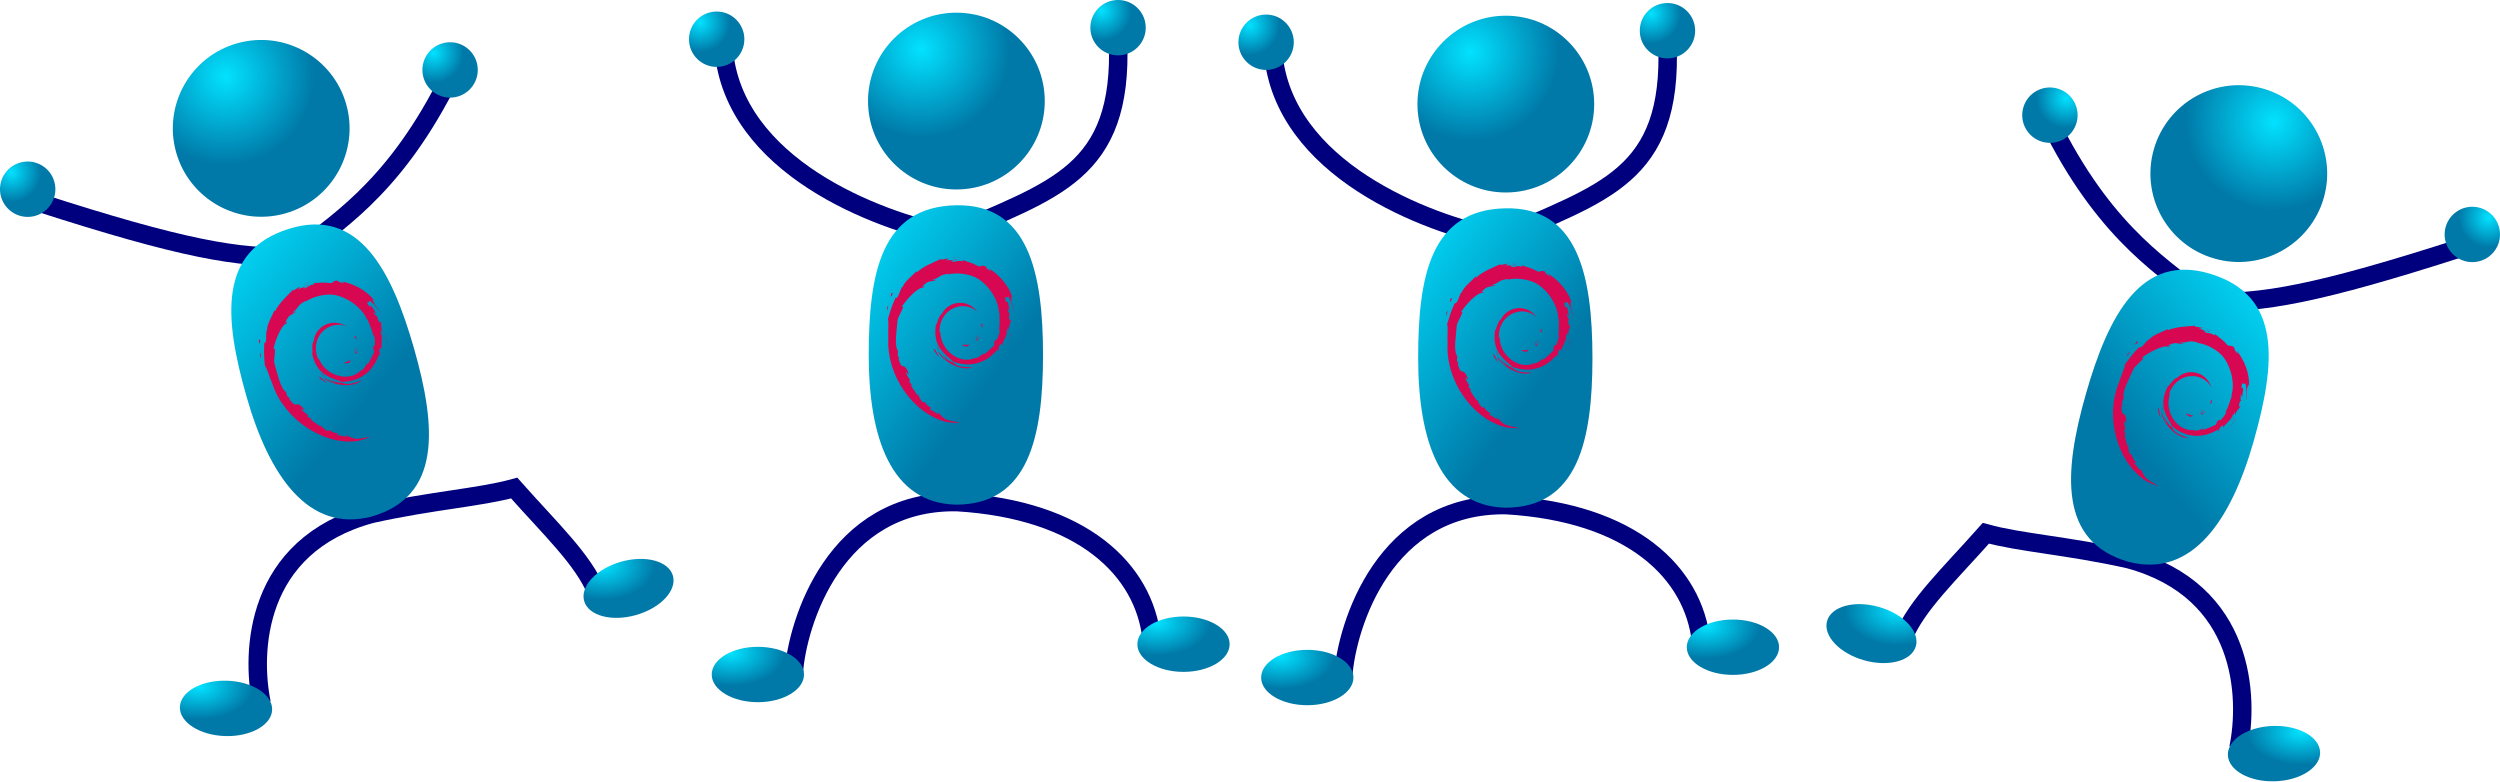 <?xml version="1.0" encoding="UTF-8" standalone="no"?>
<!-- Created with Inkscape (http://www.inkscape.org/) -->

<svg
   xmlns:i="http://ns.adobe.com/AdobeIllustrator/10.0/"
   xmlns:dc="http://purl.org/dc/elements/1.1/"
   xmlns:cc="http://creativecommons.org/ns#"
   xmlns:rdf="http://www.w3.org/1999/02/22-rdf-syntax-ns#"
   xmlns:svg="http://www.w3.org/2000/svg"
   xmlns="http://www.w3.org/2000/svg"
   xmlns:xlink="http://www.w3.org/1999/xlink"
   xmlns:sodipodi="http://sodipodi.sourceforge.net/DTD/sodipodi-0.dtd"
   xmlns:inkscape="http://www.inkscape.org/namespaces/inkscape"
   width="300"
   height="93.792"
   id="svg7161"
   version="1.1"
   inkscape:version="0.48.3.1 r9886"
   sodipodi:docname="team-mini.svg">
  <defs
     id="defs7163">
    <radialGradient
       fy="112.85"
       fx="61.872"
       r="5.659"
       cy="112.85"
       cx="61.872"
       id="radialGradient847"
       xlink:href="#linearGradient827"
       gradientTransform="scale(1.291,0.775)"
       gradientUnits="userSpaceOnUse" />
    <radialGradient
       fy="0.107"
       fx="0.176"
       r="0.626"
       cy="0.107"
       cx="0.176"
       id="radialGradient846"
       xlink:href="#linearGradient827" />
    <radialGradient
       fy="4.524"
       fx="72.429"
       r="4.021"
       cy="4.524"
       cx="72.429"
       id="radialGradient845"
       xlink:href="#linearGradient827"
       gradientUnits="userSpaceOnUse" />
    <radialGradient
       fy="9.735"
       fx="47.961"
       r="11.972"
       cy="9.735"
       cx="47.961"
       id="radialGradient844"
       xlink:href="#linearGradient827"
       gradientTransform="scale(1,1)"
       gradientUnits="userSpaceOnUse" />
    <linearGradient
       y2="47.345"
       x2="68.122"
       y1="24.827"
       x1="49.922"
       id="linearGradient833"
       xlink:href="#linearGradient827"
       gradientTransform="scale(0.763,1.311)"
       gradientUnits="userSpaceOnUse" />
    <radialGradient
       fy="0.275"
       fx="0.188"
       r="0.391"
       cy="0.275"
       cx="0.188"
       id="radialGradient830"
       xlink:href="#linearGradient827" />
    <linearGradient
       id="linearGradient827">
      <stop
         id="stop828"
         offset="0"
         style="stop-color:#02e2ff;stop-opacity:1;" />
      <stop
         id="stop829"
         offset="1"
         style="stop-color:#0079a8;stop-opacity:1;" />
    </linearGradient>
    <radialGradient
       fy="91.805"
       fx="68.377"
       r="5.768"
       cy="91.805"
       cx="68.377"
       id="radialGradient847-5"
       xlink:href="#linearGradient827-0"
       gradientTransform="scale(1.236,0.809)"
       gradientUnits="userSpaceOnUse" />
    <radialGradient
       fy="0.107"
       fx="0.176"
       r="0.626"
       cy="0.107"
       cx="0.176"
       id="radialGradient846-2"
       xlink:href="#linearGradient827-0" />
    <radialGradient
       fy="4.869"
       fx="61.66"
       r="4.022"
       cy="4.869"
       cx="61.66"
       id="radialGradient845-8"
       xlink:href="#linearGradient827-0"
       gradientUnits="userSpaceOnUse" />
    <radialGradient
       fy="8.053"
       fx="33.498"
       r="11.974"
       cy="8.053"
       cx="33.498"
       id="radialGradient844-7"
       xlink:href="#linearGradient827-0"
       gradientTransform="scale(1,1)"
       gradientUnits="userSpaceOnUse" />
    <linearGradient
       y2="48.143"
       x2="57.21"
       y1="24.342"
       x1="37.973"
       id="linearGradient833-1"
       xlink:href="#linearGradient827-0"
       gradientTransform="scale(0.819,1.222)"
       gradientUnits="userSpaceOnUse" />
    <radialGradient
       fy="0.275"
       fx="0.188"
       r="0.391"
       cy="0.275"
       cx="0.188"
       id="radialGradient830-3"
       xlink:href="#linearGradient827-0" />
    <linearGradient
       id="linearGradient827-0">
      <stop
         id="stop828-5"
         offset="0"
         style="stop-color:#02e2ff;stop-opacity:1;" />
      <stop
         id="stop829-3"
         offset="1"
         style="stop-color:#0079a8;stop-opacity:1;" />
    </linearGradient>
    <radialGradient
       inkscape:collect="always"
       xlink:href="#linearGradient827-0"
       id="radialGradient8803"
       cx="4.449"
       cy="21.025"
       fx="4.449"
       fy="21.025"
       r="4.022"
       gradientUnits="userSpaceOnUse" />
    <radialGradient
       inkscape:collect="always"
       xlink:href="#linearGradient827-0"
       id="radialGradient8805"
       cx="23.169"
       cy="117.064"
       fx="23.169"
       fy="117.064"
       r="5.66"
       gradientTransform="scale(1.29,0.775)"
       gradientUnits="userSpaceOnUse" />
    <radialGradient
       inkscape:collect="always"
       xlink:href="#linearGradient827"
       id="radialGradient8807"
       cx="18.067"
       cy="6.089"
       fx="18.067"
       fy="6.089"
       r="4.021"
       gradientUnits="userSpaceOnUse" />
    <radialGradient
       inkscape:collect="always"
       xlink:href="#linearGradient827"
       id="radialGradient8809"
       cx="17.219"
       cy="118.151"
       fx="17.219"
       fy="118.151"
       r="5.659"
       gradientTransform="scale(1.291,0.775)"
       gradientUnits="userSpaceOnUse" />
    <radialGradient
       fy="8.053"
       fx="33.498"
       r="11.974"
       cy="8.053"
       cx="33.498"
       id="radialGradient844-7-2"
       xlink:href="#linearGradient827-0-2"
       gradientTransform="scale(1,1)"
       gradientUnits="userSpaceOnUse" />
    <linearGradient
       id="linearGradient827-0-2">
      <stop
         id="stop828-5-4"
         offset="0"
         style="stop-color:#02e2ff;stop-opacity:1;" />
      <stop
         id="stop829-3-5"
         offset="1"
         style="stop-color:#0079a8;stop-opacity:1;" />
    </linearGradient>
    <linearGradient
       y2="48.143"
       x2="57.21"
       y1="24.342"
       x1="37.973"
       id="linearGradient833-1-0"
       xlink:href="#linearGradient827-0-2"
       gradientTransform="scale(0.819,1.222)"
       gradientUnits="userSpaceOnUse" />
    <linearGradient
       id="linearGradient8826">
      <stop
         id="stop8828"
         offset="0"
         style="stop-color:#02e2ff;stop-opacity:1;" />
      <stop
         id="stop8830"
         offset="1"
         style="stop-color:#0079a8;stop-opacity:1;" />
    </linearGradient>
    <radialGradient
       inkscape:collect="always"
       xlink:href="#linearGradient827-0-2"
       id="radialGradient8803-4"
       cx="4.449"
       cy="21.025"
       fx="4.449"
       fy="21.025"
       r="4.022"
       gradientUnits="userSpaceOnUse" />
    <linearGradient
       id="linearGradient8833">
      <stop
         id="stop8835"
         offset="0"
         style="stop-color:#02e2ff;stop-opacity:1;" />
      <stop
         id="stop8837"
         offset="1"
         style="stop-color:#0079a8;stop-opacity:1;" />
    </linearGradient>
    <radialGradient
       inkscape:collect="always"
       xlink:href="#linearGradient827-0-2"
       id="radialGradient8805-9"
       cx="23.169"
       cy="117.064"
       fx="23.169"
       fy="117.064"
       r="5.66"
       gradientTransform="scale(1.29,0.775)"
       gradientUnits="userSpaceOnUse" />
    <linearGradient
       id="linearGradient8840">
      <stop
         id="stop8842"
         offset="0"
         style="stop-color:#02e2ff;stop-opacity:1;" />
      <stop
         id="stop8844"
         offset="1"
         style="stop-color:#0079a8;stop-opacity:1;" />
    </linearGradient>
    <radialGradient
       fy="91.805"
       fx="68.377"
       r="5.768"
       cy="91.805"
       cx="68.377"
       id="radialGradient847-5-4"
       xlink:href="#linearGradient827-0-2"
       gradientTransform="scale(1.236,0.809)"
       gradientUnits="userSpaceOnUse" />
    <linearGradient
       id="linearGradient8847">
      <stop
         id="stop8849"
         offset="0"
         style="stop-color:#02e2ff;stop-opacity:1;" />
      <stop
         id="stop8851"
         offset="1"
         style="stop-color:#0079a8;stop-opacity:1;" />
    </linearGradient>
    <radialGradient
       fy="4.869"
       fx="61.66"
       r="4.022"
       cy="4.869"
       cx="61.66"
       id="radialGradient845-8-6"
       xlink:href="#linearGradient827-0-2"
       gradientUnits="userSpaceOnUse" />
    <linearGradient
       id="linearGradient8854">
      <stop
         id="stop8856"
         offset="0"
         style="stop-color:#02e2ff;stop-opacity:1;" />
      <stop
         id="stop8858"
         offset="1"
         style="stop-color:#0079a8;stop-opacity:1;" />
    </linearGradient>
    <radialGradient
       r="4.022"
       fy="4.869"
       fx="61.66"
       cy="4.869"
       cx="61.66"
       gradientUnits="userSpaceOnUse"
       id="radialGradient8869"
       xlink:href="#linearGradient827-0-2"
       inkscape:collect="always" />
    <radialGradient
       fy="9.735"
       fx="47.961"
       r="11.972"
       cy="9.735"
       cx="47.961"
       id="radialGradient844-0"
       xlink:href="#linearGradient827-9"
       gradientTransform="scale(1,1)"
       gradientUnits="userSpaceOnUse" />
    <linearGradient
       id="linearGradient827-9">
      <stop
         id="stop828-4"
         offset="0"
         style="stop-color:#02e2ff;stop-opacity:1;" />
      <stop
         id="stop829-6"
         offset="1"
         style="stop-color:#0079a8;stop-opacity:1;" />
    </linearGradient>
    <linearGradient
       y2="47.345"
       x2="68.122"
       y1="24.827"
       x1="49.922"
       id="linearGradient833-4"
       xlink:href="#linearGradient827-9"
       gradientTransform="scale(0.763,1.311)"
       gradientUnits="userSpaceOnUse" />
    <linearGradient
       id="linearGradient8959">
      <stop
         id="stop8961"
         offset="0"
         style="stop-color:#02e2ff;stop-opacity:1;" />
      <stop
         id="stop8963"
         offset="1"
         style="stop-color:#0079a8;stop-opacity:1;" />
    </linearGradient>
    <radialGradient
       inkscape:collect="always"
       xlink:href="#linearGradient827-9"
       id="radialGradient8807-4"
       cx="18.067"
       cy="6.089"
       fx="18.067"
       fy="6.089"
       r="4.021"
       gradientUnits="userSpaceOnUse" />
    <linearGradient
       id="linearGradient8966">
      <stop
         id="stop8968"
         offset="0"
         style="stop-color:#02e2ff;stop-opacity:1;" />
      <stop
         id="stop8970"
         offset="1"
         style="stop-color:#0079a8;stop-opacity:1;" />
    </linearGradient>
    <radialGradient
       inkscape:collect="always"
       xlink:href="#linearGradient827-9"
       id="radialGradient8809-3"
       cx="17.219"
       cy="118.151"
       fx="17.219"
       fy="118.151"
       r="5.659"
       gradientTransform="scale(1.291,0.775)"
       gradientUnits="userSpaceOnUse" />
    <linearGradient
       id="linearGradient8973">
      <stop
         id="stop8975"
         offset="0"
         style="stop-color:#02e2ff;stop-opacity:1;" />
      <stop
         id="stop8977"
         offset="1"
         style="stop-color:#0079a8;stop-opacity:1;" />
    </linearGradient>
    <radialGradient
       fy="112.85"
       fx="61.872"
       r="5.659"
       cy="112.85"
       cx="61.872"
       id="radialGradient847-9"
       xlink:href="#linearGradient827-9"
       gradientTransform="scale(1.291,0.775)"
       gradientUnits="userSpaceOnUse" />
    <linearGradient
       id="linearGradient8980">
      <stop
         id="stop8982"
         offset="0"
         style="stop-color:#02e2ff;stop-opacity:1;" />
      <stop
         id="stop8984"
         offset="1"
         style="stop-color:#0079a8;stop-opacity:1;" />
    </linearGradient>
    <radialGradient
       fy="4.524"
       fx="72.429"
       r="4.021"
       cy="4.524"
       cx="72.429"
       id="radialGradient845-82"
       xlink:href="#linearGradient827-9"
       gradientUnits="userSpaceOnUse" />
    <linearGradient
       id="linearGradient8987">
      <stop
         id="stop8989"
         offset="0"
         style="stop-color:#02e2ff;stop-opacity:1;" />
      <stop
         id="stop8991"
         offset="1"
         style="stop-color:#0079a8;stop-opacity:1;" />
    </linearGradient>
    <radialGradient
       r="4.021"
       fy="4.524"
       fx="72.429"
       cy="4.524"
       cx="72.429"
       gradientUnits="userSpaceOnUse"
       id="radialGradient9002"
       xlink:href="#linearGradient827-9"
       inkscape:collect="always" />
    <linearGradient
       id="linearGradient827-1">
      <stop
         style="stop-color:#02e2ff;stop-opacity:1;"
         offset="0"
         id="stop828-1" />
      <stop
         style="stop-color:#0079a8;stop-opacity:1;"
         offset="1"
         id="stop829-2" />
    </linearGradient>
    <radialGradient
       xlink:href="#linearGradient827-1"
       id="radialGradient830-1"
       cx="0.188"
       cy="0.275"
       r="0.391"
       fx="0.188"
       fy="0.275" />
    <linearGradient
       gradientUnits="userSpaceOnUse"
       gradientTransform="scale(0.763,1.311)"
       xlink:href="#linearGradient827-1"
       id="linearGradient833-8"
       x1="46.949"
       y1="23.726"
       x2="65.149"
       y2="46.244" />
    <radialGradient
       gradientUnits="userSpaceOnUse"
       gradientTransform="scale(1,1)"
       xlink:href="#linearGradient827-1"
       id="radialGradient844-07"
       cx="45.692"
       cy="8.292"
       r="11.972"
       fx="45.692"
       fy="8.292" />
    <radialGradient
       gradientUnits="userSpaceOnUse"
       xlink:href="#linearGradient827-1"
       id="radialGradient845-5"
       cx="65.419"
       cy="44.728"
       r="4.021"
       fx="65.419"
       fy="44.728" />
    <radialGradient
       xlink:href="#linearGradient827-1"
       id="radialGradient846-8"
       cx="0.176"
       cy="0.107"
       r="0.626"
       fx="0.176"
       fy="0.107" />
    <radialGradient
       gradientUnits="userSpaceOnUse"
       gradientTransform="scale(1.291,0.775)"
       xlink:href="#linearGradient827-1"
       id="radialGradient847-4"
       cx="54.366"
       cy="113.648"
       r="5.659"
       fx="54.366"
       fy="113.648" />
    <radialGradient
       inkscape:collect="always"
       xlink:href="#linearGradient827"
       id="radialGradient16339"
       gradientUnits="userSpaceOnUse"
       gradientTransform="scale(1,1)"
       cx="47.961"
       cy="9.735"
       fx="47.961"
       fy="9.735"
       r="11.972" />
    <linearGradient
       inkscape:collect="always"
       xlink:href="#linearGradient827"
       id="linearGradient16341"
       gradientUnits="userSpaceOnUse"
       gradientTransform="scale(0.763,1.311)"
       x1="49.922"
       y1="24.827"
       x2="68.122"
       y2="47.345" />
    <radialGradient
       inkscape:collect="always"
       xlink:href="#linearGradient827"
       id="radialGradient16343"
       gradientUnits="userSpaceOnUse"
       cx="18.067"
       cy="6.089"
       fx="18.067"
       fy="6.089"
       r="4.021" />
    <radialGradient
       inkscape:collect="always"
       xlink:href="#linearGradient827"
       id="radialGradient16345"
       gradientUnits="userSpaceOnUse"
       gradientTransform="scale(1.291,0.775)"
       cx="17.219"
       cy="118.151"
       fx="17.219"
       fy="118.151"
       r="5.659" />
    <radialGradient
       inkscape:collect="always"
       xlink:href="#linearGradient827"
       id="radialGradient16347"
       gradientUnits="userSpaceOnUse"
       gradientTransform="scale(1.291,0.775)"
       cx="61.872"
       cy="112.85"
       fx="61.872"
       fy="112.85"
       r="5.659" />
    <radialGradient
       inkscape:collect="always"
       xlink:href="#linearGradient827"
       id="radialGradient16349"
       gradientUnits="userSpaceOnUse"
       cx="72.429"
       cy="4.524"
       fx="72.429"
       fy="4.524"
       r="4.021" />
    <radialGradient
       inkscape:collect="always"
       xlink:href="#linearGradient827-0"
       id="radialGradient16351"
       gradientUnits="userSpaceOnUse"
       gradientTransform="scale(1,1)"
       cx="33.498"
       cy="8.053"
       fx="33.498"
       fy="8.053"
       r="11.974" />
    <linearGradient
       inkscape:collect="always"
       xlink:href="#linearGradient827-0"
       id="linearGradient16353"
       gradientUnits="userSpaceOnUse"
       gradientTransform="scale(0.819,1.222)"
       x1="37.973"
       y1="24.342"
       x2="57.21"
       y2="48.143" />
    <radialGradient
       inkscape:collect="always"
       xlink:href="#linearGradient827-0"
       id="radialGradient16355"
       gradientUnits="userSpaceOnUse"
       cx="4.449"
       cy="21.025"
       fx="4.449"
       fy="21.025"
       r="4.022" />
    <radialGradient
       inkscape:collect="always"
       xlink:href="#linearGradient827-0"
       id="radialGradient16357"
       gradientUnits="userSpaceOnUse"
       gradientTransform="scale(1.29,0.775)"
       cx="23.169"
       cy="117.064"
       fx="23.169"
       fy="117.064"
       r="5.66" />
    <radialGradient
       inkscape:collect="always"
       xlink:href="#linearGradient827-0"
       id="radialGradient16359"
       gradientUnits="userSpaceOnUse"
       gradientTransform="scale(1.236,0.809)"
       cx="68.377"
       cy="91.805"
       fx="68.377"
       fy="91.805"
       r="5.768" />
    <radialGradient
       inkscape:collect="always"
       xlink:href="#linearGradient827-0"
       id="radialGradient16361"
       gradientUnits="userSpaceOnUse"
       cx="61.66"
       cy="4.869"
       fx="61.66"
       fy="4.869"
       r="4.022" />
    <radialGradient
       inkscape:collect="always"
       xlink:href="#linearGradient827-0-2"
       id="radialGradient16363"
       gradientUnits="userSpaceOnUse"
       gradientTransform="scale(1,1)"
       cx="33.498"
       cy="8.053"
       fx="33.498"
       fy="8.053"
       r="11.974" />
    <linearGradient
       inkscape:collect="always"
       xlink:href="#linearGradient827-0-2"
       id="linearGradient16365"
       gradientUnits="userSpaceOnUse"
       gradientTransform="scale(0.819,1.222)"
       x1="37.973"
       y1="24.342"
       x2="57.21"
       y2="48.143" />
    <radialGradient
       inkscape:collect="always"
       xlink:href="#linearGradient827-0-2"
       id="radialGradient16367"
       gradientUnits="userSpaceOnUse"
       cx="4.449"
       cy="21.025"
       fx="4.449"
       fy="21.025"
       r="4.022" />
    <radialGradient
       inkscape:collect="always"
       xlink:href="#linearGradient827-0-2"
       id="radialGradient16369"
       gradientUnits="userSpaceOnUse"
       gradientTransform="scale(1.29,0.775)"
       cx="23.169"
       cy="117.064"
       fx="23.169"
       fy="117.064"
       r="5.66" />
    <radialGradient
       inkscape:collect="always"
       xlink:href="#linearGradient827-0-2"
       id="radialGradient16371"
       gradientUnits="userSpaceOnUse"
       gradientTransform="scale(1.236,0.809)"
       cx="68.377"
       cy="91.805"
       fx="68.377"
       fy="91.805"
       r="5.768" />
    <radialGradient
       inkscape:collect="always"
       xlink:href="#linearGradient827-0-2"
       id="radialGradient16373"
       gradientUnits="userSpaceOnUse"
       cx="61.66"
       cy="4.869"
       fx="61.66"
       fy="4.869"
       r="4.022" />
    <radialGradient
       inkscape:collect="always"
       xlink:href="#linearGradient827-9"
       id="radialGradient16375"
       gradientUnits="userSpaceOnUse"
       gradientTransform="scale(1,1)"
       cx="47.961"
       cy="9.735"
       fx="47.961"
       fy="9.735"
       r="11.972" />
    <linearGradient
       inkscape:collect="always"
       xlink:href="#linearGradient827-9"
       id="linearGradient16377"
       gradientUnits="userSpaceOnUse"
       gradientTransform="scale(0.763,1.311)"
       x1="49.922"
       y1="24.827"
       x2="68.122"
       y2="47.345" />
    <radialGradient
       inkscape:collect="always"
       xlink:href="#linearGradient827-9"
       id="radialGradient16379"
       gradientUnits="userSpaceOnUse"
       cx="18.067"
       cy="6.089"
       fx="18.067"
       fy="6.089"
       r="4.021" />
    <radialGradient
       inkscape:collect="always"
       xlink:href="#linearGradient827-9"
       id="radialGradient16381"
       gradientUnits="userSpaceOnUse"
       gradientTransform="scale(1.291,0.775)"
       cx="17.219"
       cy="118.151"
       fx="17.219"
       fy="118.151"
       r="5.659" />
    <radialGradient
       inkscape:collect="always"
       xlink:href="#linearGradient827-9"
       id="radialGradient16383"
       gradientUnits="userSpaceOnUse"
       gradientTransform="scale(1.291,0.775)"
       cx="61.872"
       cy="112.85"
       fx="61.872"
       fy="112.85"
       r="5.659" />
    <radialGradient
       inkscape:collect="always"
       xlink:href="#linearGradient827-9"
       id="radialGradient16385"
       gradientUnits="userSpaceOnUse"
       cx="72.429"
       cy="4.524"
       fx="72.429"
       fy="4.524"
       r="4.021" />
  </defs>
  <sodipodi:namedview
     id="base"
     pagecolor="#ffffff"
     bordercolor="#666666"
     borderopacity="1.0"
     inkscape:pageopacity="0.0"
     inkscape:pageshadow="2"
     inkscape:zoom="2.8"
     inkscape:cx="144.63875"
     inkscape:cy="39.39721"
     inkscape:document-units="px"
     inkscape:current-layer="capa1"
     showgrid="false"
     fit-margin-top="0"
     fit-margin-left="0"
     fit-margin-right="0"
     fit-margin-bottom="0"
     inkscape:window-width="574"
     inkscape:window-height="472"
     inkscape:window-x="265"
     inkscape:window-y="462"
     inkscape:window-maximized="0" />
  <g
     inkscape:label="Capa 1"
     inkscape:groupmode="layer"
     id="capa1"
     transform="translate(-108.671,-486.123)">
    <g
       id="g5792">
      <g
         transform="matrix(0.886,0,0,0.886,176.71,483.411)"
         id="g8321">
        <path
           inkscape:connector-curvature="0"
           style="fill:url(#radialGradient16339);fill-opacity:1;fill-rule:evenodd;stroke:none"
           d="m 64.71,16.75 c 0,6.609 -5.362,11.972 -11.969,11.972 -6.607,0 -11.969,-5.364 -11.969,-11.972 0,-6.609 5.362,-11.972 11.969,-11.972 6.607,0 11.969,5.364 11.969,11.972 z"
           id="path826" />
        <path
           inkscape:connector-curvature="0"
           style="fill:none;stroke:#00007f;stroke-width:2.5;stroke-linecap:butt;stroke-linejoin:miter;stroke-opacity:1;stroke-dasharray:none"
           d="M 21.226,9.766 C 22.56,25.549 41.927,32.957 51.94,34.923 65.837,28.691 75.357,26.631 74.628,8.555"
           id="path837"
           sodipodi:nodetypes="ccc" />
        <path
           inkscape:connector-curvature="0"
           style="fill:none;stroke:#00007f;stroke-width:2.5;stroke-linecap:butt;stroke-linejoin:miter;stroke-opacity:1;stroke-dasharray:none"
           d="m 30.713,94.162 c 0.508,-6.853 5.584,-23.352 22.083,-23.098 17.007,1.015 25.383,9.138 26.398,18.53"
           id="path842"
           sodipodi:nodetypes="ccc" />
        <path
           inkscape:connector-curvature="0"
           style="fill:url(#linearGradient16341);fill-opacity:1;fill-rule:evenodd;stroke:none"
           d="m 64.473,51.138 c 0,11.191 -1.988,20.274 -11.803,20.274 -8.8,-0.216 -11.803,-9.083 -11.803,-20.274 0,-11.191 1.734,-20.058 11.803,-20.274 9.815,-0.216 11.803,9.083 11.803,20.274 z"
           id="path832"
           sodipodi:nodetypes="ccccc" />
        <path
           inkscape:connector-curvature="0"
           style="fill:url(#radialGradient16343);fill-opacity:1;fill-rule:evenodd;stroke:none"
           d="m 24.023,8.374 c 0,2.07 -1.68,3.75 -3.75,3.75 -2.07,0 -3.75,-1.68 -3.75,-3.75 0,-2.07 1.68,-3.75 3.75,-3.75 2.07,0 3.75,1.68 3.75,3.75 z"
           id="path835" />
        <path
           inkscape:connector-curvature="0"
           style="fill:url(#radialGradient16345);fill-opacity:1;fill-rule:evenodd;stroke:none"
           d="m 32.102,94.416 c 0,2.07 -2.8,3.75 -6.25,3.75 -3.45,0 -6.25,-1.68 -6.25,-3.75 0,-2.07 2.8,-3.75 6.25,-3.75 3.45,0 6.25,1.68 6.25,3.75 z"
           id="path836" />
        <path
           inkscape:connector-curvature="0"
           style="fill:url(#radialGradient16347);fill-opacity:1;fill-rule:evenodd;stroke:none"
           d="m 89.75,90.31 c 0,2.07 -2.8,3.75 -6.25,3.75 -3.45,0 -6.25,-1.68 -6.25,-3.75 0,-2.07 2.8,-3.75 6.25,-3.75 3.45,0 6.25,1.68 6.25,3.75 z"
           id="path848" />
        <path
           inkscape:connector-curvature="0"
           style="fill:url(#radialGradient16349);fill-opacity:1;fill-rule:evenodd;stroke:none"
           d="m 78.385,6.81 c 0,2.07 -1.68,3.75 -3.75,3.75 -2.07,0 -3.75,-1.68 -3.75,-3.75 0,-2.07 1.68,-3.75 3.75,-3.75 2.07,0 3.75,1.68 3.75,3.75 z"
           id="path849" />
      </g>
      <g
         transform="matrix(0.886,0,0,0.886,106.097,488.176)"
         id="g8793">
        <path
           inkscape:connector-curvature="0"
           style="fill:url(#radialGradient16351);fill-opacity:1;fill-rule:evenodd;stroke:none"
           d="M 49.793,11.786 C 51.605,18.142 47.919,24.77 41.566,26.582 35.212,28.394 28.585,24.707 26.772,18.351 24.96,11.996 28.646,5.367 34.999,3.555 41.353,1.744 47.98,5.431 49.793,11.786 z"
           id="path826-0" />
        <path
           inkscape:connector-curvature="0"
           style="fill:none;stroke:#00007f;stroke-width:2.5"
           d="M 7.925,25.039 C 27.612,31.39 35.326,32.74 42.73,32.402 47.953,28.121 55.842,23.696 63.246,9.333"
           id="path837-5"
           sodipodi:nodetypes="ccc" />
        <path
           inkscape:connector-curvature="0"
           style="fill:none;stroke:#00007f;stroke-width:2.5"
           d="m 38.328,92.873 c -1.391,-6.73 -1.034,-21.308 14.902,-25.589 8.316,-1.844 14.633,-2.212 19.315,-3.499 4.888,5.517 9.377,9.702 11.153,14.079"
           id="path842-5"
           sodipodi:nodetypes="cccc" />
        <path
           inkscape:connector-curvature="0"
           style="fill:url(#linearGradient16353);fill-opacity:1;fill-rule:evenodd;stroke:none"
           d="m 58.994,44.921 c 3.069,10.762 3.648,20.042 -5.791,22.733 -8.522,2.206 -13.841,-5.498 -16.91,-16.26 -3.069,-10.762 -3.833,-19.765 5.791,-22.733 9.38,-2.899 13.841,5.498 16.91,16.26 z"
           id="path832-2"
           sodipodi:nodetypes="ccccc" />
        <path
           inkscape:connector-curvature="0"
           style="fill:url(#radialGradient16355);fill-opacity:1;fill-rule:evenodd;stroke:none"
           d="m 10.262,22.282 c 0.568,1.991 -0.587,4.067 -2.578,4.635 -1.991,0.568 -4.067,-0.587 -4.635,-2.578 -0.568,-1.991 0.587,-4.067 2.578,-4.635 1.991,-0.568 4.067,0.587 4.635,2.578 z"
           id="path835-6" />
        <path
           inkscape:connector-curvature="0"
           style="fill:url(#radialGradient16357);fill-opacity:1;fill-rule:evenodd;stroke:none"
           d="m 39.764,93.813 c -0.062,2.069 -2.911,3.665 -6.359,3.562 -3.448,-0.103 -6.197,-1.866 -6.135,-3.935 0.062,-2.069 2.911,-3.665 6.359,-3.562 3.448,0.103 6.197,1.866 6.135,3.935 z"
           id="path836-4" />
        <path
           inkscape:connector-curvature="0"
           style="fill:url(#radialGradient16359);fill-opacity:1;fill-rule:evenodd;stroke:none"
           d="m 94.045,75.659 c 0.568,1.991 -1.664,4.374 -4.982,5.32 -3.318,0.946 -6.471,0.098 -7.039,-1.892 -0.568,-1.991 1.664,-4.374 4.982,-5.32 3.318,-0.946 6.471,-0.098 7.039,1.892 z"
           id="path848-2" />
        <path
           inkscape:connector-curvature="0"
           style="fill:url(#radialGradient16361);fill-opacity:1;fill-rule:evenodd;stroke:none"
           d="m 67.472,6.126 c 0.568,1.991 -0.587,4.067 -2.578,4.635 -1.991,0.568 -4.067,-0.587 -4.635,-2.578 -0.568,-1.991 0.587,-4.067 2.578,-4.635 1.991,-0.568 4.067,0.587 4.635,2.578 z"
           id="path849-3" />
      </g>
      <g
         transform="matrix(-0.886,0,0,0.886,411.246,493.604)"
         id="g8793-4">
        <path
           inkscape:connector-curvature="0"
           style="fill:url(#radialGradient16363);fill-opacity:1;fill-rule:evenodd;stroke:none"
           d="M 49.793,11.786 C 51.605,18.142 47.919,24.77 41.566,26.582 35.212,28.394 28.585,24.707 26.772,18.351 24.96,11.996 28.646,5.367 34.999,3.555 41.353,1.744 47.98,5.431 49.793,11.786 z"
           id="path826-0-3" />
        <path
           inkscape:connector-curvature="0"
           style="fill:none;stroke:#00007f;stroke-width:2.5"
           d="M 7.925,25.039 C 27.612,31.39 35.326,32.74 42.73,32.402 47.953,28.121 55.842,23.696 63.246,9.333"
           id="path837-5-2"
           sodipodi:nodetypes="ccc" />
        <path
           inkscape:connector-curvature="0"
           style="fill:none;stroke:#00007f;stroke-width:2.5"
           d="m 38.328,92.873 c -1.391,-6.73 -1.034,-21.308 14.902,-25.589 8.316,-1.844 14.633,-2.212 19.315,-3.499 4.888,5.517 9.377,9.702 11.153,14.079"
           id="path842-5-8"
           sodipodi:nodetypes="cccc" />
        <path
           inkscape:connector-curvature="0"
           style="fill:url(#linearGradient16365);fill-opacity:1;fill-rule:evenodd;stroke:none"
           d="m 58.994,44.921 c 3.069,10.762 3.648,20.042 -5.791,22.733 -8.522,2.206 -13.841,-5.498 -16.91,-16.26 -3.069,-10.762 -3.833,-19.765 5.791,-22.733 9.38,-2.899 13.841,5.498 16.91,16.26 z"
           id="path832-2-6"
           sodipodi:nodetypes="ccccc" />
        <path
           inkscape:connector-curvature="0"
           style="fill:url(#radialGradient16367);fill-opacity:1;fill-rule:evenodd;stroke:none"
           d="m 10.262,22.282 c 0.568,1.991 -0.587,4.067 -2.578,4.635 -1.991,0.568 -4.067,-0.587 -4.635,-2.578 -0.568,-1.991 0.587,-4.067 2.578,-4.635 1.991,-0.568 4.067,0.587 4.635,2.578 z"
           id="path835-6-9" />
        <path
           inkscape:connector-curvature="0"
           style="fill:url(#radialGradient16369);fill-opacity:1;fill-rule:evenodd;stroke:none"
           d="m 39.764,93.813 c -0.062,2.069 -2.911,3.665 -6.359,3.562 -3.448,-0.103 -6.197,-1.866 -6.135,-3.935 0.062,-2.069 2.911,-3.665 6.359,-3.562 3.448,0.103 6.197,1.866 6.135,3.935 z"
           id="path836-4-1" />
        <path
           inkscape:connector-curvature="0"
           style="fill:url(#radialGradient16371);fill-opacity:1;fill-rule:evenodd;stroke:none"
           d="m 94.045,75.659 c 0.568,1.991 -1.664,4.374 -4.982,5.32 -3.318,0.946 -6.471,0.098 -7.039,-1.892 -0.568,-1.991 1.664,-4.374 4.982,-5.32 3.318,-0.946 6.471,-0.098 7.039,1.892 z"
           id="path848-2-9" />
        <path
           inkscape:connector-curvature="0"
           style="fill:url(#radialGradient16373);fill-opacity:1;fill-rule:evenodd;stroke:none"
           d="m 67.472,6.126 c 0.568,1.991 -0.587,4.067 -2.578,4.635 -1.991,0.568 -4.067,-0.587 -4.635,-2.578 -0.568,-1.991 0.587,-4.067 2.578,-4.635 1.991,-0.568 4.067,0.587 4.635,2.578 z"
           id="path849-3-2" />
      </g>
      <g
         transform="matrix(0.886,0,0,0.886,242.641,483.774)"
         id="g8321-3">
        <path
           inkscape:connector-curvature="0"
           style="fill:url(#radialGradient16375);fill-opacity:1;fill-rule:evenodd;stroke:none"
           d="m 64.71,16.75 c 0,6.609 -5.362,11.972 -11.969,11.972 -6.607,0 -11.969,-5.364 -11.969,-11.972 0,-6.609 5.362,-11.972 11.969,-11.972 6.607,0 11.969,5.364 11.969,11.972 z"
           id="path826-05" />
        <path
           inkscape:connector-curvature="0"
           style="fill:none;stroke:#00007f;stroke-width:2.5;stroke-linecap:butt;stroke-linejoin:miter;stroke-opacity:1;stroke-dasharray:none"
           d="M 21.226,9.766 C 22.56,25.549 41.927,32.957 51.94,34.923 65.837,28.691 75.357,26.631 74.628,8.555"
           id="path837-52"
           sodipodi:nodetypes="ccc" />
        <path
           inkscape:connector-curvature="0"
           style="fill:none;stroke:#00007f;stroke-width:2.5;stroke-linecap:butt;stroke-linejoin:miter;stroke-opacity:1;stroke-dasharray:none"
           d="m 30.713,94.162 c 0.508,-6.853 5.584,-23.352 22.083,-23.098 17.007,1.015 25.383,9.138 26.398,18.53"
           id="path842-0"
           sodipodi:nodetypes="ccc" />
        <path
           inkscape:connector-curvature="0"
           style="fill:url(#linearGradient16377);fill-opacity:1;fill-rule:evenodd;stroke:none"
           d="m 64.473,51.138 c 0,11.191 -1.988,20.274 -11.803,20.274 -8.8,-0.216 -11.803,-9.083 -11.803,-20.274 0,-11.191 1.734,-20.058 11.803,-20.274 9.815,-0.216 11.803,9.083 11.803,20.274 z"
           id="path832-24"
           sodipodi:nodetypes="ccccc" />
        <path
           inkscape:connector-curvature="0"
           style="fill:url(#radialGradient16379);fill-opacity:1;fill-rule:evenodd;stroke:none"
           d="m 24.023,8.374 c 0,2.07 -1.68,3.75 -3.75,3.75 -2.07,0 -3.75,-1.68 -3.75,-3.75 0,-2.07 1.68,-3.75 3.75,-3.75 2.07,0 3.75,1.68 3.75,3.75 z"
           id="path835-62" />
        <path
           inkscape:connector-curvature="0"
           style="fill:url(#radialGradient16381);fill-opacity:1;fill-rule:evenodd;stroke:none"
           d="m 32.102,94.416 c 0,2.07 -2.8,3.75 -6.25,3.75 -3.45,0 -6.25,-1.68 -6.25,-3.75 0,-2.07 2.8,-3.75 6.25,-3.75 3.45,0 6.25,1.68 6.25,3.75 z"
           id="path836-0" />
        <path
           inkscape:connector-curvature="0"
           style="fill:url(#radialGradient16383);fill-opacity:1;fill-rule:evenodd;stroke:none"
           d="m 89.75,90.31 c 0,2.07 -2.8,3.75 -6.25,3.75 -3.45,0 -6.25,-1.68 -6.25,-3.75 0,-2.07 2.8,-3.75 6.25,-3.75 3.45,0 6.25,1.68 6.25,3.75 z"
           id="path848-4" />
        <path
           inkscape:connector-curvature="0"
           style="fill:url(#radialGradient16385);fill-opacity:1;fill-rule:evenodd;stroke:none"
           d="m 78.385,6.81 c 0,2.07 -1.68,3.75 -3.75,3.75 -2.07,0 -3.75,-1.68 -3.75,-3.75 0,-2.07 1.68,-3.75 3.75,-3.75 2.07,0 3.75,1.68 3.75,3.75 z"
           id="path849-6" />
      </g>
      <g
         transform="matrix(0.031,-0.012,0.012,0.031,119.717,523.467)"
         id="g16088">
        <g
           id="g4201"
           transform="matrix(2.038,0,0,2.038,32.023,12.583)">
          <path
             id="path3106"
             d="m 325.328,246.555 c -1.633,-1.889 -2.595,-4.159 -3.681,-6.415 1.037,3.972 3.16,7.386 5.129,10.862 l -1.448,-4.447"
             i:knockout="Off"
             inkscape:connector-curvature="0"
             style="fill:#d70751" />
          <path
             id="path3098"
             d="m 351.467,87.682 c 2.507,0.466 5.415,0.826 4.997,1.453 2.752,-0.633 3.37,-1.204 -4.997,-1.453"
             i:knockout="Off"
             inkscape:connector-curvature="0"
             style="fill:#d70751" />
          <path
             id="path3100"
             d="m 356.468,89.135 -1.762,0.384 1.643,-0.157 0.119,-0.226"
             i:knockout="Off"
             inkscape:connector-curvature="0"
             style="fill:#d70751" />
          <path
             id="path3110"
             d="m 352.4,85.33 c 3.169,-1.21 7.796,-0.666 11.17,-1.463 -4.391,0.384 -8.76,0.613 -13.073,1.187 l 1.903,0.275"
             i:knockout="Off"
             inkscape:connector-curvature="0"
             style="fill:#d70751" />
          <path
             id="path3104"
             d="m 318.037,246.85 -0.663,3.434 c 3.088,4.378 5.538,9.121 9.473,12.532 -2.833,-5.769 -4.935,-8.153 -8.811,-15.965"
             i:knockout="Off"
             inkscape:connector-curvature="0"
             style="fill:#d70751" />
          <path
             id="path3112"
             d="m 240.984,147.191 c 0.732,7.064 -5.089,9.809 1.288,5.146 3.424,-8.048 -1.332,-2.22 -1.288,-5.146"
             i:knockout="Off"
             inkscape:connector-curvature="0"
             style="fill:#d70751" />
          <path
             id="path3114"
             d="m 233.483,179.903 c 1.473,-4.713 1.737,-7.54 2.299,-10.272 -4.061,5.425 -1.872,6.582 -2.299,10.272"
             i:knockout="Off"
             inkscape:connector-curvature="0"
             style="fill:#d70751" />
          <path
             id="path3092"
             d="m 369.271,240.127 c -4.693,0.066 0.883,2.519 7.011,3.506 1.699,-1.384 3.226,-2.775 4.595,-4.132 -3.81,0.974 -7.692,0.997 -11.606,0.626"
             i:knockout="Off"
             inkscape:connector-curvature="0"
             style="fill:#d70751" />
          <path
             id="path3094"
             d="m 394.453,233.571 c 2.805,-4.031 4.84,-8.439 5.56,-12.997 -0.631,3.247 -2.312,6.051 -3.907,9.016 -8.773,5.769 -0.829,-3.424 -0.006,-6.923 -9.429,12.407 -1.3,7.438 -1.646,10.905"
             i:knockout="Off"
             inkscape:connector-curvature="0"
             style="fill:#d70751" />
          <path
             id="path3096"
             d="m 403.76,208.304 c 0.572,-8.826 -1.662,-6.031 -2.412,-2.67 0.873,0.479 1.567,6.225 2.412,2.67"
             i:knockout="Off"
             inkscape:connector-curvature="0"
             style="fill:#d70751" />
          <path
             id="path3108"
             d="m 454.375,217.268 -0.688,1.81 c -1.263,9.373 -3.999,18.648 -8.182,27.251 4.624,-9.075 7.604,-19.002 8.87,-29.061"
             i:knockout="Off"
             inkscape:connector-curvature="0"
             style="fill:#d70751" />
          <path
             id="path3102"
             d="m 434.583,211.65 c 0.283,7.924 -2.214,11.774 -4.473,18.583 l -4.061,2.109 c -3.32,6.736 0.33,4.277 -2.048,9.632 -5.189,4.811 -15.724,15.05 -19.098,15.988 -2.466,-0.056 1.668,-3.037 2.208,-4.201 -6.939,4.972 -5.569,7.465 -16.183,10.492 l -0.308,-0.725 c -26.165,12.856 -62.513,-12.617 -62.036,-47.368 -0.276,2.204 -0.795,1.653 -1.373,2.538 -1.351,-17.877 7.909,-35.834 23.527,-43.177 15.275,-7.891 33.182,-4.657 44.116,5.998 -6.006,-8.219 -17.97,-16.933 -32.139,-16.126 -13.887,0.236 -26.881,9.449 -31.216,19.455 -7.111,4.674 -7.941,18.025 -11.038,20.472 -4.174,32.009 7.843,45.833 28.175,62.104 3.191,2.25 0.898,2.594 1.326,4.306 -6.753,-3.299 -12.935,-8.284 -18.023,-14.388 2.701,4.123 5.613,8.13 9.379,11.279 -6.373,-2.247 -14.882,-16.113 -17.361,-16.677 10.978,20.524 44.534,35.994 62.114,28.317 -8.135,0.315 -18.466,0.174 -27.6,-3.352 -3.848,-2.063 -9.059,-6.33 -8.126,-7.127 23.985,9.35 48.755,7.077 69.505,-10.288 5.283,-4.296 11.05,-11.6 12.718,-11.699 -2.51,3.942 0.43,1.896 -1.498,5.375 5.252,-8.858 -2.29,-3.608 5.434,-15.296 l 2.852,4.1 c -1.068,-7.36 8.748,-16.287 7.749,-27.916 2.252,-3.555 2.51,3.831 0.122,12.01 3.314,-9.075 0.876,-10.534 1.724,-18.025 0.914,2.519 2.13,5.192 2.748,7.851 -2.161,-8.773 2.208,-14.768 3.295,-19.868 -1.074,-0.492 -3.333,3.877 -3.854,-6.481 0.079,-4.5 1.203,-2.358 1.633,-3.467 -0.842,-0.508 -3.063,-3.959 -4.41,-10.574 0.971,-1.558 2.613,4.031 3.945,4.257 -0.858,-5.257 -2.331,-9.268 -2.393,-13.306 -3.895,-8.494 -1.379,1.135 -4.533,-3.647 -4.146,-13.492 3.436,-3.132 3.951,-9.258 6.276,9.495 9.854,24.22 11.503,30.317 -1.256,-7.435 -3.282,-14.64 -5.761,-21.61 1.913,0.843 -3.075,-15.293 2.485,-4.608 -5.933,-22.777 -25.373,-44.062 -43.262,-54.045 2.183,2.089 4.944,4.713 3.958,5.126 -8.902,-5.526 -7.338,-5.962 -8.613,-8.298 -7.24,-3.08 -7.724,0.253 -12.514,0.007 -13.664,-7.569 -16.296,-6.766 -28.869,-11.502 l 0.572,2.794 c -9.049,-3.148 -10.545,1.187 -20.323,0.007 -0.594,-0.482 3.135,-1.758 6.207,-2.22 -8.751,1.207 -8.343,-1.804 -16.905,0.331 2.108,-1.545 4.344,-2.571 6.593,-3.883 -7.133,0.453 -17.037,4.336 -13.981,0.8 -11.638,5.425 -32.309,13.037 -43.909,24.394 l -0.364,-2.545 c -5.315,6.661 -23.178,19.894 -24.601,28.53 l -1.423,0.344 c -2.761,4.89 -4.555,10.429 -6.747,15.457 -3.615,6.438 -5.302,2.479 -4.787,3.49 -7.114,15.06 -10.654,27.713 -13.704,38.096 2.174,3.394 0.053,20.439 0.873,34.079 -3.568,67.377 45.288,132.79 98.692,147.89 7.828,2.929 19.465,2.824 29.366,3.112 -11.678,-3.49 -13.186,-1.846 -24.569,-5.989 -8.208,-4.041 -10.004,-8.648 -15.822,-13.919 l 2.302,4.247 c -11.402,-4.214 -6.631,-5.215 -15.909,-8.281 l 2.459,-3.349 c -3.697,-0.295 -9.791,-6.5 -11.455,-9.947 l -4.046,0.167 c -4.856,-6.251 -7.447,-10.767 -7.256,-14.267 l -1.307,2.434 c -1.479,-2.653 -17.876,-23.476 -9.37,-18.628 -1.58,-1.502 -3.681,-2.45 -5.959,-6.776 l 1.731,-2.063 c -4.087,-5.5 -7.532,-12.548 -7.268,-14.896 2.183,3.076 3.697,3.654 5.198,4.182 -10.337,-26.775 -10.918,-1.473 -18.743,-27.254 l 1.652,-0.138 c -1.266,-2.004 -2.042,-4.165 -3.059,-6.294 l 0.722,-7.494 c -7.438,-8.973 -2.079,-38.192 -1.002,-54.213 0.738,-6.513 6.21,-13.45 10.365,-24.328 l -2.532,-0.453 c 4.844,-8.816 27.648,-35.417 38.214,-34.053 5.117,-6.71 -1.018,-0.026 -2.02,-1.712 11.242,-12.145 14.776,-8.58 22.361,-10.767 8.176,-5.067 -7.02,1.981 -3.144,-1.932 14.144,-3.768 10.02,-8.573 28.467,-10.485 1.947,1.154 -4.514,1.784 -6.134,3.283 11.779,-6.021 37.281,-4.647 53.853,3.339 19.214,9.383 40.815,37.106 41.669,63.189 l 0.971,0.272 c -0.49,10.37 1.52,22.364 -1.969,33.377 l 2.359,-5.218"
             i:knockout="Off"
             inkscape:connector-curvature="0"
             style="fill:#d70751" />
        </g>
      </g>
      <g
         transform="matrix(0.033,0,0,0.033,198.359,510.927)"
         id="g16088-7">
        <g
           id="g4201-6"
           transform="matrix(2.038,0,0,2.038,32.023,12.583)">
          <path
             id="path3106-2"
             d="m 325.328,246.555 c -1.633,-1.889 -2.595,-4.159 -3.681,-6.415 1.037,3.972 3.16,7.386 5.129,10.862 l -1.448,-4.447"
             i:knockout="Off"
             inkscape:connector-curvature="0"
             style="fill:#d70751" />
          <path
             id="path3098-0"
             d="m 351.467,87.682 c 2.507,0.466 5.415,0.826 4.997,1.453 2.752,-0.633 3.37,-1.204 -4.997,-1.453"
             i:knockout="Off"
             inkscape:connector-curvature="0"
             style="fill:#d70751" />
          <path
             id="path3100-2"
             d="m 356.468,89.135 -1.762,0.384 1.643,-0.157 0.119,-0.226"
             i:knockout="Off"
             inkscape:connector-curvature="0"
             style="fill:#d70751" />
          <path
             id="path3110-0"
             d="m 352.4,85.33 c 3.169,-1.21 7.796,-0.666 11.17,-1.463 -4.391,0.384 -8.76,0.613 -13.073,1.187 l 1.903,0.275"
             i:knockout="Off"
             inkscape:connector-curvature="0"
             style="fill:#d70751" />
          <path
             id="path3104-4"
             d="m 318.037,246.85 -0.663,3.434 c 3.088,4.378 5.538,9.121 9.473,12.532 -2.833,-5.769 -4.935,-8.153 -8.811,-15.965"
             i:knockout="Off"
             inkscape:connector-curvature="0"
             style="fill:#d70751" />
          <path
             id="path3112-5"
             d="m 240.984,147.191 c 0.732,7.064 -5.089,9.809 1.288,5.146 3.424,-8.048 -1.332,-2.22 -1.288,-5.146"
             i:knockout="Off"
             inkscape:connector-curvature="0"
             style="fill:#d70751" />
          <path
             id="path3114-7"
             d="m 233.483,179.903 c 1.473,-4.713 1.737,-7.54 2.299,-10.272 -4.061,5.425 -1.872,6.582 -2.299,10.272"
             i:knockout="Off"
             inkscape:connector-curvature="0"
             style="fill:#d70751" />
          <path
             id="path3092-2"
             d="m 369.271,240.127 c -4.693,0.066 0.883,2.519 7.011,3.506 1.699,-1.384 3.226,-2.775 4.595,-4.132 -3.81,0.974 -7.692,0.997 -11.606,0.626"
             i:knockout="Off"
             inkscape:connector-curvature="0"
             style="fill:#d70751" />
          <path
             id="path3094-9"
             d="m 394.453,233.571 c 2.805,-4.031 4.84,-8.439 5.56,-12.997 -0.631,3.247 -2.312,6.051 -3.907,9.016 -8.773,5.769 -0.829,-3.424 -0.006,-6.923 -9.429,12.407 -1.3,7.438 -1.646,10.905"
             i:knockout="Off"
             inkscape:connector-curvature="0"
             style="fill:#d70751" />
          <path
             id="path3096-5"
             d="m 403.76,208.304 c 0.572,-8.826 -1.662,-6.031 -2.412,-2.67 0.873,0.479 1.567,6.225 2.412,2.67"
             i:knockout="Off"
             inkscape:connector-curvature="0"
             style="fill:#d70751" />
          <path
             id="path3108-9"
             d="m 454.375,217.268 -0.688,1.81 c -1.263,9.373 -3.999,18.648 -8.182,27.251 4.624,-9.075 7.604,-19.002 8.87,-29.061"
             i:knockout="Off"
             inkscape:connector-curvature="0"
             style="fill:#d70751" />
          <path
             id="path3102-1"
             d="m 434.583,211.65 c 0.283,7.924 -2.214,11.774 -4.473,18.583 l -4.061,2.109 c -3.32,6.736 0.33,4.277 -2.048,9.632 -5.189,4.811 -15.724,15.05 -19.098,15.988 -2.466,-0.056 1.668,-3.037 2.208,-4.201 -6.939,4.972 -5.569,7.465 -16.183,10.492 l -0.308,-0.725 c -26.165,12.856 -62.513,-12.617 -62.036,-47.368 -0.276,2.204 -0.795,1.653 -1.373,2.538 -1.351,-17.877 7.909,-35.834 23.527,-43.177 15.275,-7.891 33.182,-4.657 44.116,5.998 -6.006,-8.219 -17.97,-16.933 -32.139,-16.126 -13.887,0.236 -26.881,9.449 -31.216,19.455 -7.111,4.674 -7.941,18.025 -11.038,20.472 -4.174,32.009 7.843,45.833 28.175,62.104 3.191,2.25 0.898,2.594 1.326,4.306 -6.753,-3.299 -12.935,-8.284 -18.023,-14.388 2.701,4.123 5.613,8.13 9.379,11.279 -6.373,-2.247 -14.882,-16.113 -17.361,-16.677 10.978,20.524 44.534,35.994 62.114,28.317 -8.135,0.315 -18.466,0.174 -27.6,-3.352 -3.848,-2.063 -9.059,-6.33 -8.126,-7.127 23.985,9.35 48.755,7.077 69.505,-10.288 5.283,-4.296 11.05,-11.6 12.718,-11.699 -2.51,3.942 0.43,1.896 -1.498,5.375 5.252,-8.858 -2.29,-3.608 5.434,-15.296 l 2.852,4.1 c -1.068,-7.36 8.748,-16.287 7.749,-27.916 2.252,-3.555 2.51,3.831 0.122,12.01 3.314,-9.075 0.876,-10.534 1.724,-18.025 0.914,2.519 2.13,5.192 2.748,7.851 -2.161,-8.773 2.208,-14.768 3.295,-19.868 -1.074,-0.492 -3.333,3.877 -3.854,-6.481 0.079,-4.5 1.203,-2.358 1.633,-3.467 -0.842,-0.508 -3.063,-3.959 -4.41,-10.574 0.971,-1.558 2.613,4.031 3.945,4.257 -0.858,-5.257 -2.331,-9.268 -2.393,-13.306 -3.895,-8.494 -1.379,1.135 -4.533,-3.647 -4.146,-13.492 3.436,-3.132 3.951,-9.258 6.276,9.495 9.854,24.22 11.503,30.317 -1.256,-7.435 -3.282,-14.64 -5.761,-21.61 1.913,0.843 -3.075,-15.293 2.485,-4.608 -5.933,-22.777 -25.373,-44.062 -43.262,-54.045 2.183,2.089 4.944,4.713 3.958,5.126 -8.902,-5.526 -7.338,-5.962 -8.613,-8.298 -7.24,-3.08 -7.724,0.253 -12.514,0.007 -13.664,-7.569 -16.296,-6.766 -28.869,-11.502 l 0.572,2.794 c -9.049,-3.148 -10.545,1.187 -20.323,0.007 -0.594,-0.482 3.135,-1.758 6.207,-2.22 -8.751,1.207 -8.343,-1.804 -16.905,0.331 2.108,-1.545 4.344,-2.571 6.593,-3.883 -7.133,0.453 -17.037,4.336 -13.981,0.8 -11.638,5.425 -32.309,13.037 -43.909,24.394 l -0.364,-2.545 c -5.315,6.661 -23.178,19.894 -24.601,28.53 l -1.423,0.344 c -2.761,4.89 -4.555,10.429 -6.747,15.457 -3.615,6.438 -5.302,2.479 -4.787,3.49 -7.114,15.06 -10.654,27.713 -13.704,38.096 2.174,3.394 0.053,20.439 0.873,34.079 -3.568,67.377 45.288,132.79 98.692,147.89 7.828,2.929 19.465,2.824 29.366,3.112 -11.678,-3.49 -13.186,-1.846 -24.569,-5.989 -8.208,-4.041 -10.004,-8.648 -15.822,-13.919 l 2.302,4.247 c -11.402,-4.214 -6.631,-5.215 -15.909,-8.281 l 2.459,-3.349 c -3.697,-0.295 -9.791,-6.5 -11.455,-9.947 l -4.046,0.167 c -4.856,-6.251 -7.447,-10.767 -7.256,-14.267 l -1.307,2.434 c -1.479,-2.653 -17.876,-23.476 -9.37,-18.628 -1.58,-1.502 -3.681,-2.45 -5.959,-6.776 l 1.731,-2.063 c -4.087,-5.5 -7.532,-12.548 -7.268,-14.896 2.183,3.076 3.697,3.654 5.198,4.182 -10.337,-26.775 -10.918,-1.473 -18.743,-27.254 l 1.652,-0.138 c -1.266,-2.004 -2.042,-4.165 -3.059,-6.294 l 0.722,-7.494 c -7.438,-8.973 -2.079,-38.192 -1.002,-54.213 0.738,-6.513 6.21,-13.45 10.365,-24.328 l -2.532,-0.453 c 4.844,-8.816 27.648,-35.417 38.214,-34.053 5.117,-6.71 -1.018,-0.026 -2.02,-1.712 11.242,-12.145 14.776,-8.58 22.361,-10.767 8.176,-5.067 -7.02,1.981 -3.144,-1.932 14.144,-3.768 10.02,-8.573 28.467,-10.485 1.947,1.154 -4.514,1.784 -6.134,3.283 11.779,-6.021 37.281,-4.647 53.853,3.339 19.214,9.383 40.815,37.106 41.669,63.189 l 0.971,0.272 c -0.49,10.37 1.52,22.364 -1.969,33.377 l 2.359,-5.218"
             i:knockout="Off"
             inkscape:connector-curvature="0"
             style="fill:#d70751" />
        </g>
      </g>
      <g
         transform="matrix(0.033,0,0,0.033,265.468,511.56)"
         id="g16088-5">
        <g
           id="g4201-8"
           transform="matrix(2.038,0,0,2.038,32.023,12.583)">
          <path
             id="path3106-26"
             d="m 325.328,246.555 c -1.633,-1.889 -2.595,-4.159 -3.681,-6.415 1.037,3.972 3.16,7.386 5.129,10.862 l -1.448,-4.447"
             i:knockout="Off"
             inkscape:connector-curvature="0"
             style="fill:#d70751" />
          <path
             id="path3098-9"
             d="m 351.467,87.682 c 2.507,0.466 5.415,0.826 4.997,1.453 2.752,-0.633 3.37,-1.204 -4.997,-1.453"
             i:knockout="Off"
             inkscape:connector-curvature="0"
             style="fill:#d70751" />
          <path
             id="path3100-4"
             d="m 356.468,89.135 -1.762,0.384 1.643,-0.157 0.119,-0.226"
             i:knockout="Off"
             inkscape:connector-curvature="0"
             style="fill:#d70751" />
          <path
             id="path3110-2"
             d="m 352.4,85.33 c 3.169,-1.21 7.796,-0.666 11.17,-1.463 -4.391,0.384 -8.76,0.613 -13.073,1.187 l 1.903,0.275"
             i:knockout="Off"
             inkscape:connector-curvature="0"
             style="fill:#d70751" />
          <path
             id="path3104-8"
             d="m 318.037,246.85 -0.663,3.434 c 3.088,4.378 5.538,9.121 9.473,12.532 -2.833,-5.769 -4.935,-8.153 -8.811,-15.965"
             i:knockout="Off"
             inkscape:connector-curvature="0"
             style="fill:#d70751" />
          <path
             id="path3112-3"
             d="m 240.984,147.191 c 0.732,7.064 -5.089,9.809 1.288,5.146 3.424,-8.048 -1.332,-2.22 -1.288,-5.146"
             i:knockout="Off"
             inkscape:connector-curvature="0"
             style="fill:#d70751" />
          <path
             id="path3114-5"
             d="m 233.483,179.903 c 1.473,-4.713 1.737,-7.54 2.299,-10.272 -4.061,5.425 -1.872,6.582 -2.299,10.272"
             i:knockout="Off"
             inkscape:connector-curvature="0"
             style="fill:#d70751" />
          <path
             id="path3092-20"
             d="m 369.271,240.127 c -4.693,0.066 0.883,2.519 7.011,3.506 1.699,-1.384 3.226,-2.775 4.595,-4.132 -3.81,0.974 -7.692,0.997 -11.606,0.626"
             i:knockout="Off"
             inkscape:connector-curvature="0"
             style="fill:#d70751" />
          <path
             id="path3094-7"
             d="m 394.453,233.571 c 2.805,-4.031 4.84,-8.439 5.56,-12.997 -0.631,3.247 -2.312,6.051 -3.907,9.016 -8.773,5.769 -0.829,-3.424 -0.006,-6.923 -9.429,12.407 -1.3,7.438 -1.646,10.905"
             i:knockout="Off"
             inkscape:connector-curvature="0"
             style="fill:#d70751" />
          <path
             id="path3096-7"
             d="m 403.76,208.304 c 0.572,-8.826 -1.662,-6.031 -2.412,-2.67 0.873,0.479 1.567,6.225 2.412,2.67"
             i:knockout="Off"
             inkscape:connector-curvature="0"
             style="fill:#d70751" />
          <path
             id="path3108-1"
             d="m 454.375,217.268 -0.688,1.81 c -1.263,9.373 -3.999,18.648 -8.182,27.251 4.624,-9.075 7.604,-19.002 8.87,-29.061"
             i:knockout="Off"
             inkscape:connector-curvature="0"
             style="fill:#d70751" />
          <path
             id="path3102-0"
             d="m 434.583,211.65 c 0.283,7.924 -2.214,11.774 -4.473,18.583 l -4.061,2.109 c -3.32,6.736 0.33,4.277 -2.048,9.632 -5.189,4.811 -15.724,15.05 -19.098,15.988 -2.466,-0.056 1.668,-3.037 2.208,-4.201 -6.939,4.972 -5.569,7.465 -16.183,10.492 l -0.308,-0.725 c -26.165,12.856 -62.513,-12.617 -62.036,-47.368 -0.276,2.204 -0.795,1.653 -1.373,2.538 -1.351,-17.877 7.909,-35.834 23.527,-43.177 15.275,-7.891 33.182,-4.657 44.116,5.998 -6.006,-8.219 -17.97,-16.933 -32.139,-16.126 -13.887,0.236 -26.881,9.449 -31.216,19.455 -7.111,4.674 -7.941,18.025 -11.038,20.472 -4.174,32.009 7.843,45.833 28.175,62.104 3.191,2.25 0.898,2.594 1.326,4.306 -6.753,-3.299 -12.935,-8.284 -18.023,-14.388 2.701,4.123 5.613,8.13 9.379,11.279 -6.373,-2.247 -14.882,-16.113 -17.361,-16.677 10.978,20.524 44.534,35.994 62.114,28.317 -8.135,0.315 -18.466,0.174 -27.6,-3.352 -3.848,-2.063 -9.059,-6.33 -8.126,-7.127 23.985,9.35 48.755,7.077 69.505,-10.288 5.283,-4.296 11.05,-11.6 12.718,-11.699 -2.51,3.942 0.43,1.896 -1.498,5.375 5.252,-8.858 -2.29,-3.608 5.434,-15.296 l 2.852,4.1 c -1.068,-7.36 8.748,-16.287 7.749,-27.916 2.252,-3.555 2.51,3.831 0.122,12.01 3.314,-9.075 0.876,-10.534 1.724,-18.025 0.914,2.519 2.13,5.192 2.748,7.851 -2.161,-8.773 2.208,-14.768 3.295,-19.868 -1.074,-0.492 -3.333,3.877 -3.854,-6.481 0.079,-4.5 1.203,-2.358 1.633,-3.467 -0.842,-0.508 -3.063,-3.959 -4.41,-10.574 0.971,-1.558 2.613,4.031 3.945,4.257 -0.858,-5.257 -2.331,-9.268 -2.393,-13.306 -3.895,-8.494 -1.379,1.135 -4.533,-3.647 -4.146,-13.492 3.436,-3.132 3.951,-9.258 6.276,9.495 9.854,24.22 11.503,30.317 -1.256,-7.435 -3.282,-14.64 -5.761,-21.61 1.913,0.843 -3.075,-15.293 2.485,-4.608 -5.933,-22.777 -25.373,-44.062 -43.262,-54.045 2.183,2.089 4.944,4.713 3.958,5.126 -8.902,-5.526 -7.338,-5.962 -8.613,-8.298 -7.24,-3.08 -7.724,0.253 -12.514,0.007 -13.664,-7.569 -16.296,-6.766 -28.869,-11.502 l 0.572,2.794 c -9.049,-3.148 -10.545,1.187 -20.323,0.007 -0.594,-0.482 3.135,-1.758 6.207,-2.22 -8.751,1.207 -8.343,-1.804 -16.905,0.331 2.108,-1.545 4.344,-2.571 6.593,-3.883 -7.133,0.453 -17.037,4.336 -13.981,0.8 -11.638,5.425 -32.309,13.037 -43.909,24.394 l -0.364,-2.545 c -5.315,6.661 -23.178,19.894 -24.601,28.53 l -1.423,0.344 c -2.761,4.89 -4.555,10.429 -6.747,15.457 -3.615,6.438 -5.302,2.479 -4.787,3.49 -7.114,15.06 -10.654,27.713 -13.704,38.096 2.174,3.394 0.053,20.439 0.873,34.079 -3.568,67.377 45.288,132.79 98.692,147.89 7.828,2.929 19.465,2.824 29.366,3.112 -11.678,-3.49 -13.186,-1.846 -24.569,-5.989 -8.208,-4.041 -10.004,-8.648 -15.822,-13.919 l 2.302,4.247 c -11.402,-4.214 -6.631,-5.215 -15.909,-8.281 l 2.459,-3.349 c -3.697,-0.295 -9.791,-6.5 -11.455,-9.947 l -4.046,0.167 c -4.856,-6.251 -7.447,-10.767 -7.256,-14.267 l -1.307,2.434 c -1.479,-2.653 -17.876,-23.476 -9.37,-18.628 -1.58,-1.502 -3.681,-2.45 -5.959,-6.776 l 1.731,-2.063 c -4.087,-5.5 -7.532,-12.548 -7.268,-14.896 2.183,3.076 3.697,3.654 5.198,4.182 -10.337,-26.775 -10.918,-1.473 -18.743,-27.254 l 1.652,-0.138 c -1.266,-2.004 -2.042,-4.165 -3.059,-6.294 l 0.722,-7.494 c -7.438,-8.973 -2.079,-38.192 -1.002,-54.213 0.738,-6.513 6.21,-13.45 10.365,-24.328 l -2.532,-0.453 c 4.844,-8.816 27.648,-35.417 38.214,-34.053 5.117,-6.71 -1.018,-0.026 -2.02,-1.712 11.242,-12.145 14.776,-8.58 22.361,-10.767 8.176,-5.067 -7.02,1.981 -3.144,-1.932 14.144,-3.768 10.02,-8.573 28.467,-10.485 1.947,1.154 -4.514,1.784 -6.134,3.283 11.779,-6.021 37.281,-4.647 53.853,3.339 19.214,9.383 40.815,37.106 41.669,63.189 l 0.971,0.272 c -0.49,10.37 1.52,22.364 -1.969,33.377 l 2.359,-5.218"
             i:knockout="Off"
             inkscape:connector-curvature="0"
             style="fill:#d70751" />
        </g>
      </g>
      <g
         transform="matrix(0.031,0.011,-0.011,0.031,352.318,511.58)"
         id="g16088-9">
        <g
           id="g4201-0"
           transform="matrix(2.038,0,0,2.038,32.023,12.583)">
          <path
             id="path3106-8"
             d="m 325.328,246.555 c -1.633,-1.889 -2.595,-4.159 -3.681,-6.415 1.037,3.972 3.16,7.386 5.129,10.862 l -1.448,-4.447"
             i:knockout="Off"
             inkscape:connector-curvature="0"
             style="fill:#d70751" />
          <path
             id="path3098-3"
             d="m 351.467,87.682 c 2.507,0.466 5.415,0.826 4.997,1.453 2.752,-0.633 3.37,-1.204 -4.997,-1.453"
             i:knockout="Off"
             inkscape:connector-curvature="0"
             style="fill:#d70751" />
          <path
             id="path3100-0"
             d="m 356.468,89.135 -1.762,0.384 1.643,-0.157 0.119,-0.226"
             i:knockout="Off"
             inkscape:connector-curvature="0"
             style="fill:#d70751" />
          <path
             id="path3110-1"
             d="m 352.4,85.33 c 3.169,-1.21 7.796,-0.666 11.17,-1.463 -4.391,0.384 -8.76,0.613 -13.073,1.187 l 1.903,0.275"
             i:knockout="Off"
             inkscape:connector-curvature="0"
             style="fill:#d70751" />
          <path
             id="path3104-3"
             d="m 318.037,246.85 -0.663,3.434 c 3.088,4.378 5.538,9.121 9.473,12.532 -2.833,-5.769 -4.935,-8.153 -8.811,-15.965"
             i:knockout="Off"
             inkscape:connector-curvature="0"
             style="fill:#d70751" />
          <path
             id="path3112-6"
             d="m 240.984,147.191 c 0.732,7.064 -5.089,9.809 1.288,5.146 3.424,-8.048 -1.332,-2.22 -1.288,-5.146"
             i:knockout="Off"
             inkscape:connector-curvature="0"
             style="fill:#d70751" />
          <path
             id="path3114-6"
             d="m 233.483,179.903 c 1.473,-4.713 1.737,-7.54 2.299,-10.272 -4.061,5.425 -1.872,6.582 -2.299,10.272"
             i:knockout="Off"
             inkscape:connector-curvature="0"
             style="fill:#d70751" />
          <path
             id="path3092-0"
             d="m 369.271,240.127 c -4.693,0.066 0.883,2.519 7.011,3.506 1.699,-1.384 3.226,-2.775 4.595,-4.132 -3.81,0.974 -7.692,0.997 -11.606,0.626"
             i:knockout="Off"
             inkscape:connector-curvature="0"
             style="fill:#d70751" />
          <path
             id="path3094-97"
             d="m 394.453,233.571 c 2.805,-4.031 4.84,-8.439 5.56,-12.997 -0.631,3.247 -2.312,6.051 -3.907,9.016 -8.773,5.769 -0.829,-3.424 -0.006,-6.923 -9.429,12.407 -1.3,7.438 -1.646,10.905"
             i:knockout="Off"
             inkscape:connector-curvature="0"
             style="fill:#d70751" />
          <path
             id="path3096-8"
             d="m 403.76,208.304 c 0.572,-8.826 -1.662,-6.031 -2.412,-2.67 0.873,0.479 1.567,6.225 2.412,2.67"
             i:knockout="Off"
             inkscape:connector-curvature="0"
             style="fill:#d70751" />
          <path
             id="path3108-8"
             d="m 454.375,217.268 -0.688,1.81 c -1.263,9.373 -3.999,18.648 -8.182,27.251 4.624,-9.075 7.604,-19.002 8.87,-29.061"
             i:knockout="Off"
             inkscape:connector-curvature="0"
             style="fill:#d70751" />
          <path
             id="path3102-8"
             d="m 434.583,211.65 c 0.283,7.924 -2.214,11.774 -4.473,18.583 l -4.061,2.109 c -3.32,6.736 0.33,4.277 -2.048,9.632 -5.189,4.811 -15.724,15.05 -19.098,15.988 -2.466,-0.056 1.668,-3.037 2.208,-4.201 -6.939,4.972 -5.569,7.465 -16.183,10.492 l -0.308,-0.725 c -26.165,12.856 -62.513,-12.617 -62.036,-47.368 -0.276,2.204 -0.795,1.653 -1.373,2.538 -1.351,-17.877 7.909,-35.834 23.527,-43.177 15.275,-7.891 33.182,-4.657 44.116,5.998 -6.006,-8.219 -17.97,-16.933 -32.139,-16.126 -13.887,0.236 -26.881,9.449 -31.216,19.455 -7.111,4.674 -7.941,18.025 -11.038,20.472 -4.174,32.009 7.843,45.833 28.175,62.104 3.191,2.25 0.898,2.594 1.326,4.306 -6.753,-3.299 -12.935,-8.284 -18.023,-14.388 2.701,4.123 5.613,8.13 9.379,11.279 -6.373,-2.247 -14.882,-16.113 -17.361,-16.677 10.978,20.524 44.534,35.994 62.114,28.317 -8.135,0.315 -18.466,0.174 -27.6,-3.352 -3.848,-2.063 -9.059,-6.33 -8.126,-7.127 23.985,9.35 48.755,7.077 69.505,-10.288 5.283,-4.296 11.05,-11.6 12.718,-11.699 -2.51,3.942 0.43,1.896 -1.498,5.375 5.252,-8.858 -2.29,-3.608 5.434,-15.296 l 2.852,4.1 c -1.068,-7.36 8.748,-16.287 7.749,-27.916 2.252,-3.555 2.51,3.831 0.122,12.01 3.314,-9.075 0.876,-10.534 1.724,-18.025 0.914,2.519 2.13,5.192 2.748,7.851 -2.161,-8.773 2.208,-14.768 3.295,-19.868 -1.074,-0.492 -3.333,3.877 -3.854,-6.481 0.079,-4.5 1.203,-2.358 1.633,-3.467 -0.842,-0.508 -3.063,-3.959 -4.41,-10.574 0.971,-1.558 2.613,4.031 3.945,4.257 -0.858,-5.257 -2.331,-9.268 -2.393,-13.306 -3.895,-8.494 -1.379,1.135 -4.533,-3.647 -4.146,-13.492 3.436,-3.132 3.951,-9.258 6.276,9.495 9.854,24.22 11.503,30.317 -1.256,-7.435 -3.282,-14.64 -5.761,-21.61 1.913,0.843 -3.075,-15.293 2.485,-4.608 -5.933,-22.777 -25.373,-44.062 -43.262,-54.045 2.183,2.089 4.944,4.713 3.958,5.126 -8.902,-5.526 -7.338,-5.962 -8.613,-8.298 -7.24,-3.08 -7.724,0.253 -12.514,0.007 -13.664,-7.569 -16.296,-6.766 -28.869,-11.502 l 0.572,2.794 c -9.049,-3.148 -10.545,1.187 -20.323,0.007 -0.594,-0.482 3.135,-1.758 6.207,-2.22 -8.751,1.207 -8.343,-1.804 -16.905,0.331 2.108,-1.545 4.344,-2.571 6.593,-3.883 -7.133,0.453 -17.037,4.336 -13.981,0.8 -11.638,5.425 -32.309,13.037 -43.909,24.394 l -0.364,-2.545 c -5.315,6.661 -23.178,19.894 -24.601,28.53 l -1.423,0.344 c -2.761,4.89 -4.555,10.429 -6.747,15.457 -3.615,6.438 -5.302,2.479 -4.787,3.49 -7.114,15.06 -10.654,27.713 -13.704,38.096 2.174,3.394 0.053,20.439 0.873,34.079 -3.568,67.377 45.288,132.79 98.692,147.89 7.828,2.929 19.465,2.824 29.366,3.112 -11.678,-3.49 -13.186,-1.846 -24.569,-5.989 -8.208,-4.041 -10.004,-8.648 -15.822,-13.919 l 2.302,4.247 c -11.402,-4.214 -6.631,-5.215 -15.909,-8.281 l 2.459,-3.349 c -3.697,-0.295 -9.791,-6.5 -11.455,-9.947 l -4.046,0.167 c -4.856,-6.251 -7.447,-10.767 -7.256,-14.267 l -1.307,2.434 c -1.479,-2.653 -17.876,-23.476 -9.37,-18.628 -1.58,-1.502 -3.681,-2.45 -5.959,-6.776 l 1.731,-2.063 c -4.087,-5.5 -7.532,-12.548 -7.268,-14.896 2.183,3.076 3.697,3.654 5.198,4.182 -10.337,-26.775 -10.918,-1.473 -18.743,-27.254 l 1.652,-0.138 c -1.266,-2.004 -2.042,-4.165 -3.059,-6.294 l 0.722,-7.494 c -7.438,-8.973 -2.079,-38.192 -1.002,-54.213 0.738,-6.513 6.21,-13.45 10.365,-24.328 l -2.532,-0.453 c 4.844,-8.816 27.648,-35.417 38.214,-34.053 5.117,-6.71 -1.018,-0.026 -2.02,-1.712 11.242,-12.145 14.776,-8.58 22.361,-10.767 8.176,-5.067 -7.02,1.981 -3.144,-1.932 14.144,-3.768 10.02,-8.573 28.467,-10.485 1.947,1.154 -4.514,1.784 -6.134,3.283 11.779,-6.021 37.281,-4.647 53.853,3.339 19.214,9.383 40.815,37.106 41.669,63.189 l 0.971,0.272 c -0.49,10.37 1.52,22.364 -1.969,33.377 l 2.359,-5.218"
             i:knockout="Off"
             inkscape:connector-curvature="0"
             style="fill:#d70751" />
        </g>
      </g>
    </g>
  </g>
</svg>
